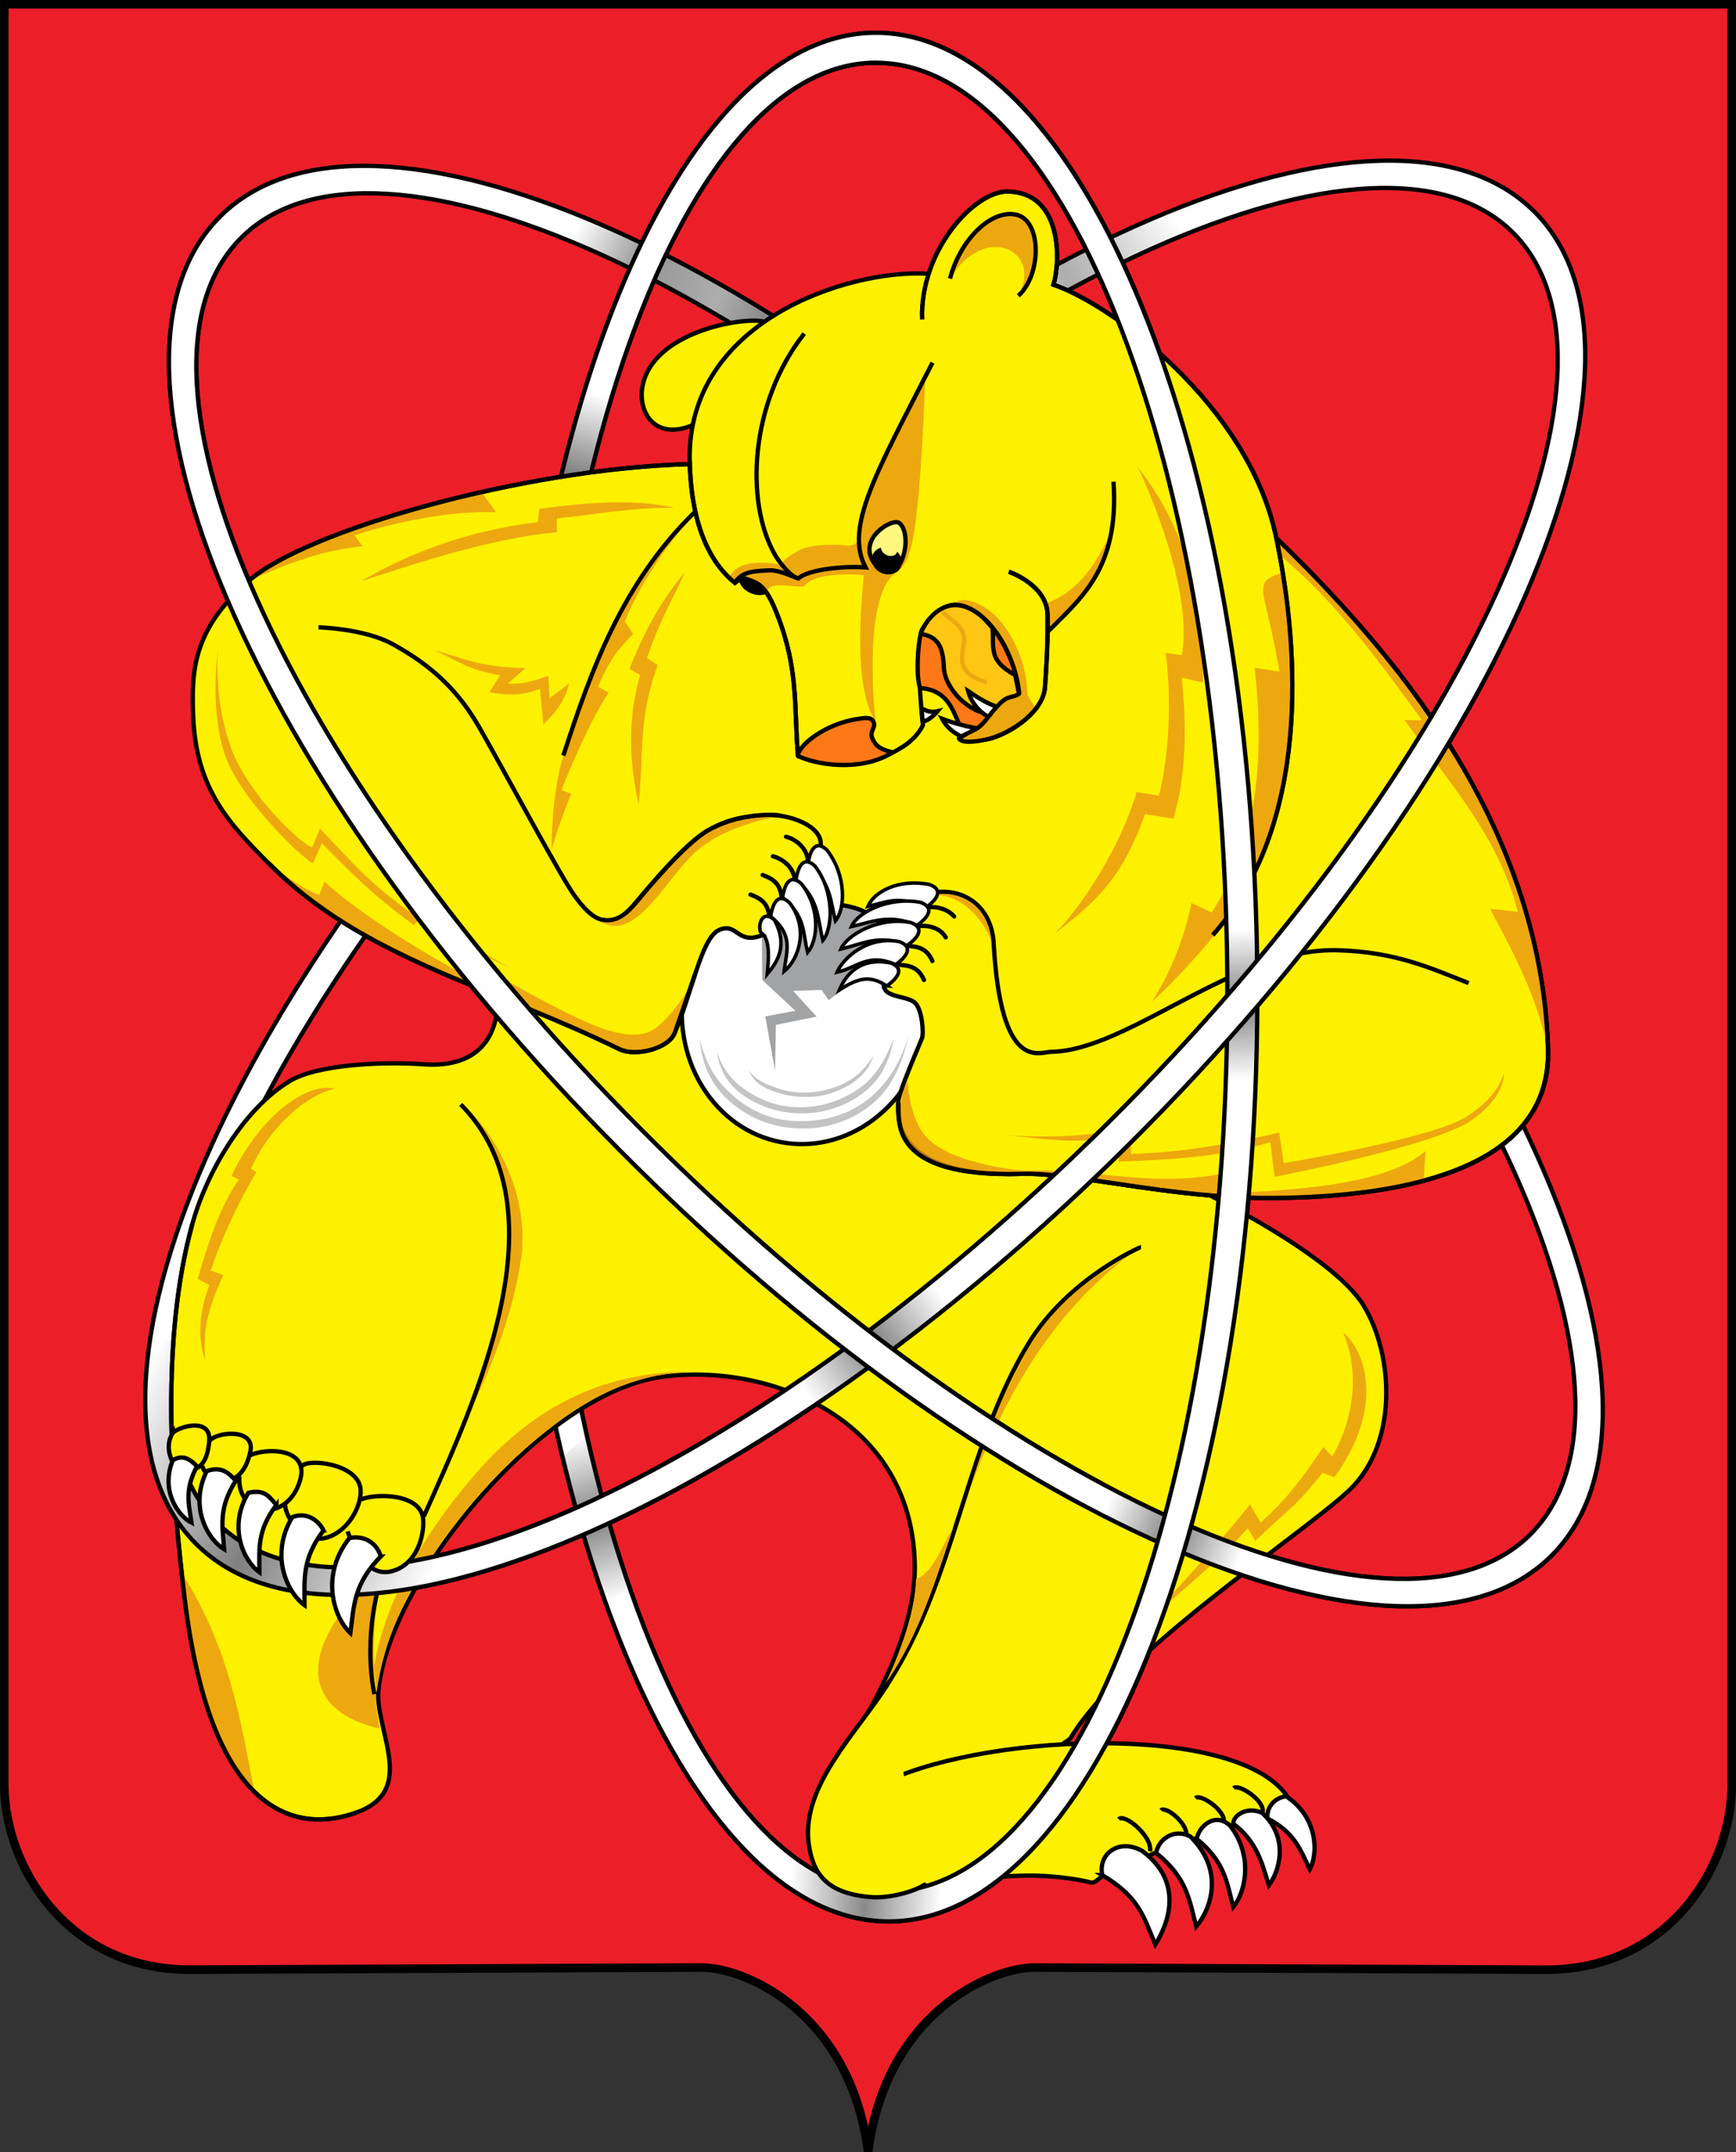 <?xml version="1.0" encoding="UTF-8"?> <svg xmlns="http://www.w3.org/2000/svg" xmlns:xlink="http://www.w3.org/1999/xlink" id="_контент" data-name="контент" viewBox="0 0 242.09 300"><rect x="0" y="0" width="242.09" height="300" fill="#333333" stroke="none"/><defs><style> .cls-1, .cls-2, .cls-3 { fill: #fdf100; } .cls-4 { fill: #eca90f; } .cls-5 { clip-path: url(#clippath-6); } .cls-6 { clip-path: url(#clippath-7); } .cls-7 { stroke-miterlimit: 4; stroke-width: .6px; } .cls-7, .cls-8, .cls-9, .cls-10, .cls-2, .cls-11, .cls-3, .cls-12, .cls-13, .cls-14, .cls-15, .cls-16, .cls-17 { stroke: #000; } .cls-7, .cls-8, .cls-13, .cls-16 { fill: #fff; } .cls-8 { stroke-linecap: square; stroke-width: .49px; } .cls-18 { clip-path: url(#clippath-4); } .cls-19 { fill: #a2a3a5; } .cls-20 { fill: url(#linear-gradient-2); } .cls-9, .cls-10, .cls-2, .cls-11, .cls-21, .cls-3, .cls-12, .cls-13, .cls-14, .cls-15, .cls-17 { stroke-width: .6px; } .cls-9, .cls-10, .cls-11, .cls-21 { stroke-linejoin: bevel; } .cls-9, .cls-15 { fill: #ff7818; } .cls-10 { fill: #ffc713; } .cls-22 { clip-path: url(#clippath-9); } .cls-23 { clip-path: url(#clippath-10); } .cls-2, .cls-21, .cls-17 { stroke-linecap: round; } .cls-24 { fill: rgba(232, 150, 19, .8); } .cls-25 { clip-path: url(#clippath-11); } .cls-26, .cls-11, .cls-21, .cls-12, .cls-17 { fill: none; } .cls-27 { fill: url(#linear-gradient-4); } .cls-21 { stroke: #eca90f; } .cls-28 { fill: url(#linear-gradient-3); } .cls-29 { clip-path: url(#clippath-1); } .cls-30 { fill: url(#linear-gradient-5); } .cls-31 { fill: #ec1f29; } .cls-32 { clip-path: url(#clippath-5); } .cls-33 { fill: #c4c4c4; } .cls-34 { clip-path: url(#clippath-8); } .cls-35 { fill: url(#linear-gradient-8); } .cls-14, .cls-36 { fill: #fff87f; } .cls-37 { clip-path: url(#clippath-3); } .cls-38 { clip-path: url(#clippath-12); } .cls-39 { fill: url(#linear-gradient-7); } .cls-40 { fill: url(#linear-gradient-9); } .cls-41 { fill: url(#linear-gradient-6); } .cls-16 { stroke-width: .49px; } .cls-42 { clip-path: url(#clippath-2); } .cls-43 { fill: url(#linear-gradient); } .cls-44 { clip-path: url(#clippath); } </style><clipPath id="clippath"><path class="cls-26" d="M214.01,29.55c-20.36-20.48-78.67,4.48-130.24,55.75C32.21,136.56,6.94,194.7,27.3,215.18c20.36,20.48,78.64-4.46,130.21-55.72,51.57-51.26,76.87-109.43,56.51-129.91ZM211.05,32.49c18.73,18.84-6.56,74.36-56.49,124-49.93,49.64-105.57,74.58-124.31,55.74-18.73-18.84,6.53-74.34,56.47-123.98,49.93-49.64,105.6-74.61,124.33-55.76h0Z"></path></clipPath><linearGradient id="linear-gradient" x1="387.01" y1="944.88" x2="449.25" y2="914.7" gradientTransform="translate(-60.37 -426.42) scale(.5)" gradientUnits="userSpaceOnUse"><stop offset="0" stop-color="#000" stop-opacity="0"></stop><stop offset=".5" stop-color="#000" stop-opacity=".32"></stop><stop offset="1" stop-color="#000" stop-opacity="0"></stop></linearGradient><clipPath id="clippath-1"><path class="cls-26" d="M30.72,30.16c-20.48,20.36,4.48,78.67,55.75,130.24,51.26,51.57,109.4,76.84,129.88,56.48,20.48-20.36-4.46-78.64-55.72-130.21C109.36,35.1,51.19,9.8,30.72,30.16ZM33.66,33.12c18.84-18.73,74.36,6.56,124,56.49s74.58,105.57,55.74,124.31c-18.84,18.73-74.34-6.53-123.98-56.47C39.78,107.52,14.82,51.85,33.66,33.12Z"></path></clipPath><linearGradient id="linear-gradient-2" x1="1590.84" y1="914.13" x2="1526.07" y2="948.65" gradientTransform="translate(875.81 -425.09) rotate(-180) scale(.5 -.5)" gradientUnits="userSpaceOnUse"><stop offset="0" stop-color="#000" stop-opacity="0"></stop><stop offset=".28" stop-color="#000" stop-opacity=".42"></stop><stop offset=".6" stop-color="#000" stop-opacity=".32"></stop><stop offset="1" stop-color="#000" stop-opacity=".62"></stop></linearGradient><clipPath id="clippath-2"><path id="path3004-0-3" data-name="path3004-0" class="cls-26" d="M122,4.57c-28.87.23-51.82,59.36-51.24,132.07s24.45,131.44,53.33,131.21c28.87-.23,51.82-59.33,51.24-132.04S150.87,4.35,122,4.57h0ZM122.03,8.75c26.57-.21,48.56,56.7,49.12,127.1.56,70.41-20.53,127.62-47.1,127.83-26.57.21-48.56-56.66-49.12-127.07-.56-70.41,20.53-127.66,47.1-127.87h0Z"></path></clipPath><linearGradient id="linear-gradient-3" x1="-207.29" y1="139.4" x2="-164.43" y2="120.85" gradientTransform="translate(173.25 1.07) scale(.5)" gradientUnits="userSpaceOnUse"><stop offset="0" stop-color="#000" stop-opacity="0"></stop><stop offset=".5" stop-color="#000" stop-opacity=".5"></stop><stop offset="1" stop-color="#000" stop-opacity="0"></stop></linearGradient><clipPath id="clippath-3"><polygon class="cls-26" points="33.24 17.93 229.75 214.45 115.77 268.57 10.42 50.77 33.24 17.93"></polygon></clipPath><clipPath id="clippath-4"><path class="cls-26" d="M30.72,30.16c-20.48,20.36,4.48,78.67,55.75,130.24,51.26,51.57,109.4,76.84,129.88,56.48,20.48-20.36-4.46-78.64-55.72-130.21C109.36,35.1,51.19,9.8,30.72,30.16h0ZM33.66,33.12c18.84-18.73,74.36,6.56,124,56.49,49.64,49.93,74.58,105.57,55.74,124.31-18.84,18.73-74.34-6.53-123.98-56.47C39.78,107.52,14.82,51.85,33.66,33.12Z"></path></clipPath><linearGradient id="linear-gradient-4" x1="415.97" y1="-1209.17" x2="452.72" y2="-1224.89" gradientTransform="translate(-53.39 -395.24) scale(.5 -.5)" xlink:href="#linear-gradient-3"></linearGradient><clipPath id="clippath-5"><rect class="cls-26" x="100.8" y="2.52" width="107.21" height="270.13"></rect></clipPath><clipPath id="clippath-6"><path id="path3004-0-5" data-name="path3004-0" class="cls-26" d="M122,4.57c-28.87.23-51.82,59.36-51.24,132.07s24.45,131.44,53.33,131.21c28.87-.23,51.82-59.33,51.24-132.04S150.87,4.35,122,4.57h0ZM122.03,8.75c26.57-.21,48.56,56.7,49.12,127.1.56,70.41-20.53,127.62-47.1,127.83-26.57.21-48.56-56.66-49.12-127.07-.56-70.41,20.53-127.66,47.1-127.87h0Z"></path></clipPath><linearGradient id="linear-gradient-5" x1="203.25" y1="822.69" x2="242.2" y2="808.15" gradientTransform="translate(580.37 251.37) rotate(-90) scale(.5 -.5)" xlink:href="#linear-gradient-3"></linearGradient><clipPath id="clippath-7"><path id="path3004-0-6" data-name="path3004-0" class="cls-26" d="M122,4.57c-28.87.23-51.82,59.36-51.24,132.07s24.45,131.44,53.33,131.21c28.87-.23,51.82-59.33,51.24-132.04S150.87,4.35,122,4.57h0ZM122.03,8.75c26.57-.21,48.56,56.7,49.12,127.1.56,70.41-20.53,127.62-47.1,127.83-26.57.21-48.56-56.66-49.12-127.07-.56-70.41,20.53-127.66,47.1-127.87h0Z"></path></clipPath><linearGradient id="linear-gradient-6" x1="1416.9" y1="-1268.99" x2="1459.76" y2="-1287.54" gradientTransform="translate(722.57 -507.51) rotate(90) scale(.5 -.5)" xlink:href="#linear-gradient-3"></linearGradient><clipPath id="clippath-8"><rect class="cls-26" x="3.56" y="123.63" width="226.46" height="74.4" transform="translate(-79.52 129.69) rotate(-45)"></rect></clipPath><clipPath id="clippath-9"><path class="cls-26" d="M214.01,29.55c-20.36-20.48-78.67,4.48-130.24,55.75C32.21,136.56,6.94,194.7,27.3,215.18c20.36,20.48,78.64-4.46,130.21-55.72,51.57-51.26,76.87-109.43,56.51-129.91ZM211.05,32.49c18.73,18.84-6.56,74.36-56.49,124-49.93,49.64-105.57,74.58-124.31,55.74-18.73-18.84,6.53-74.34,56.47-123.98,49.93-49.64,105.6-74.61,124.33-55.76h0Z"></path></clipPath><linearGradient id="linear-gradient-7" x1="1329.77" y1="298.56" x2="1361.22" y2="271.03" gradientTransform="translate(1607.67 -116.98) rotate(-180) scale(1.17 -1.17)" xlink:href="#linear-gradient-3"></linearGradient><clipPath id="clippath-10"><path class="cls-26" d="M122,4.57c-28.87.23-51.82,59.36-51.24,132.07.58,72.71,24.45,131.44,53.33,131.21,28.87-.23,51.82-59.33,51.24-132.04-.58-72.71-24.46-131.47-53.33-131.24h0ZM122.03,8.75c26.57-.21,48.56,56.7,49.12,127.1.56,70.41-20.53,127.62-47.1,127.83-26.57.21-48.56-56.66-49.12-127.07-.56-70.41,20.53-127.66,47.1-127.87h0Z"></path></clipPath><linearGradient id="linear-gradient-8" x1="1877.66" y1="756.6" x2="1916.3" y2="739.51" gradientTransform="translate(1069.25 -110.37) rotate(-180) scale(.5 -.5)" gradientUnits="userSpaceOnUse"><stop offset="0" stop-color="#000" stop-opacity="0"></stop><stop offset=".5" stop-color="#000" stop-opacity=".46"></stop><stop offset="1" stop-color="#000" stop-opacity="0"></stop></linearGradient><clipPath id="clippath-11"><path class="cls-26" d="M214.01,29.55c-20.36-20.48-78.67,4.48-130.24,55.75C32.21,136.56,6.94,194.7,27.3,215.18c20.36,20.48,78.64-4.46,130.21-55.72,51.57-51.26,76.87-109.43,56.51-129.91ZM211.05,32.49c18.73,18.84-6.56,74.36-56.49,124-49.93,49.64-105.57,74.58-124.31,55.74-18.73-18.84,6.53-74.34,56.47-123.98,49.93-49.64,105.6-74.61,124.33-55.76h0Z"></path></clipPath><linearGradient id="linear-gradient-9" x1="1769.28" y1="-1044.71" x2="1812.14" y2="-1063.26" gradientTransform="translate(1017.33 -339.39) rotate(-180) scale(.5)" xlink:href="#linear-gradient-3"></linearGradient><clipPath id="clippath-12"><rect class="cls-26" x="109.33" y="159.3" width="24.91" height="65.57" transform="translate(-100.16 142.38) rotate(-45)"></rect></clipPath></defs><g id="_008-железногорск-красноярский-край" data-name="008-железногорск-красноярский-край"><g><path id="path5362-5" class="cls-31" d="M.6.6v248.05c0,11.94,9.12,26.01,25.95,25.94l71.25-.3c6.14-.03,20.75,6.32,23.25,25.64,2.51-19.32,17.12-25.67,23.25-25.64l71.25.3c16.82.07,25.96-14,25.93-25.94V.6H.6Z"></path><path d="M121.64,300h-1.18c-2.44-18.82-16.53-25.12-22.62-25.12h-.04l-71.25.3c-7.26.03-13.65-2.52-18.52-7.38-5.02-5-8.02-12.17-8.02-19.16V0h242.09v248.64c.02,6.98-2.97,14.13-7.98,19.14-4.88,4.87-11.32,7.41-18.54,7.4l-71.25-.3h-.04c-6.09,0-20.18,6.3-22.62,25.12ZM97.84,273.69c6.04,0,19.5,5.79,23.22,22.75,3.71-16.95,17.18-22.75,23.22-22.75h.04l71.25.3c6.94.02,13.05-2.41,17.69-7.05,4.8-4.79,7.65-11.62,7.63-18.29V1.19H1.19v247.45c0,6.68,2.87,13.53,7.67,18.31,4.62,4.6,10.69,7.03,17.56,7.03h.12l71.25-.3h.04Z"></path></g><g id="g9147"><path id="path3004-0" class="cls-13" d="M122,4.57c-28.87.23-51.82,59.36-51.24,132.07s24.45,131.44,53.33,131.21c28.87-.23,51.82-59.33,51.24-132.04S150.87,4.35,122,4.57h0ZM122.03,8.75c26.57-.21,48.56,56.7,49.12,127.1.56,70.41-20.53,127.62-47.1,127.83-26.57.21-48.56-56.66-49.12-127.07-.56-70.41,20.53-127.66,47.1-127.87h0Z"></path><path id="path3004-4-8" class="cls-13" d="M214.01,29.55c-20.36-20.48-78.67,4.48-130.24,55.75C32.21,136.56,6.94,194.7,27.3,215.18c20.36,20.48,78.64-4.46,130.21-55.72,51.57-51.26,76.87-109.43,56.51-129.91ZM211.05,32.49c18.73,18.84-6.56,74.36-56.49,124-49.93,49.64-105.57,74.58-124.31,55.74-18.73-18.84,6.53-74.34,56.47-123.98,49.93-49.64,105.6-74.61,124.33-55.76h0Z"></path><g class="cls-44"><rect id="rect4420-3-8-9" class="cls-43" x="145.63" y="20.93" width="19.82" height="28.46"></rect></g><path id="path3004-4-9-5" class="cls-13" d="M30.72,30.16c-20.48,20.36,4.48,78.67,55.75,130.24,51.26,51.57,109.4,76.84,129.88,56.48,20.48-20.36-4.46-78.64-55.72-130.21C109.36,35.1,51.19,9.8,30.72,30.16h0ZM33.66,33.12c18.84-18.73,74.36,6.56,124,56.49s74.58,105.57,55.74,124.31c-18.84,18.73-74.34-6.53-123.98-56.47C39.78,107.52,14.82,51.85,33.66,33.12Z"></path><g class="cls-29"><rect id="rect4420-3-2" class="cls-20" x="79.54" y="22.51" width="29.36" height="33.68"></rect></g><path id="path3004-0-2" data-name="path3004-0" class="cls-13" d="M122,4.57c-28.87.23-51.82,59.36-51.24,132.07s24.45,131.44,53.33,131.21c28.87-.23,51.82-59.33,51.24-132.04S150.87,4.35,122,4.57h0ZM122.03,8.75c26.57-.21,48.56,56.7,49.12,127.1.56,70.41-20.53,127.62-47.1,127.83-26.57.21-48.56-56.66-49.12-127.07-.56-70.41,20.53-127.66,47.1-127.87h0Z"></path><g class="cls-42"><rect id="rect4420-3-1-4-1" class="cls-28" x="70.76" y="51.75" width="19.82" height="28.46" transform="translate(-22.03 83.66) rotate(-49.05)"></rect></g><g id="bear-9"><path id="path4454-2" class="cls-1" d="M43.32,89.52l49.09,73.78,114.74-21.98-4.82-18.07L50.85,82.29l-7.53,7.23Z"></path><path id="path3922-3" class="cls-3" d="M168.04,166.3s17.93,8.73,22.16,15.76c4.23,7.03,4.77,19.44-2.24,25.87-7,6.43-31.42,22.31-38.76,34.5-31.28,21.35-25.58,4.74-28.54-2.98,4.67-8.25,7.06-15.4,6.91-21.48-.5-20.58-20.75-28.05-35.29-26.03-17.1,2.38-38.65,29.23-39.56,44.37.14,5.93,5.13,13.42-3,16.36-7.8,2.82-20.2,1.26-23.97-29.85-1.99-16.42-3.35-36.26,1.08-52.22,2.03-7.32,7.24-16.09,13.58-19.9,3.86-2.32,12.88-2.74,18.71-2.33,6.71.47,10.43-2.9,10.31-9.61"></path><g id="g4669-8"><path id="path4447-8" class="cls-7" d="M125.86,128.13c5.97,7.97,4.78,19.95-2.66,26.78-7.44,6.83-18.31,5.92-24.3-2.03-5.99-7.95-4.82-19.93,2.61-26.78"></path><path id="path4513-2" class="cls-19" d="M106.28,136.59l4.64,4.32-4.2.78,1.36,7.53.12-6.35,5.67-1.15-3.26-3.58,3.96-.14.98,1.43,5.87-4.44,2.48-5.05c-3.44-4.93-9.46-3.72-13.09-4.13l-4.57,4.43.06,6.36Z"></path><path id="path4537-6" class="cls-33" d="M97.6,144.9c.27,3.88,1.92,6.88,4.69,9.08,2.72,2.16,5.9,3.4,10.06,3.33,3.67-.06,7.63-1.51,10.42-4.5,1.92-2.06,3.12-4.82,3.9-8.3-2.53,8.27-8.3,11.61-14.43,11.78-3.27.09-6.18-.65-9.02-2.75-2.92-2.16-4.71-4.79-5.61-8.64Z"></path><path id="path4513-3" class="cls-12" d="M123.89,129.94c-3.44-4.93-9.46-3.72-13.09-4.13"></path><path id="path4537-8" class="cls-33" d="M99.98,146.7c.42,2.85,1.89,4.98,4.35,6.44,2.42,1.44,5.26,2.3,8.79,2.01,3.11-.25,6.41-1.67,8.62-4.03,1.53-1.63,2.42-3.74,2.9-6.35-1.44,3.7-3.12,6.03-5.72,7.55-1.79,1.04-3.84,1.78-5.95,1.97-2.78.25-5.28-.21-7.8-1.6-2.58-1.43-4.23-3.19-5.19-5.99h0Z"></path><path id="path4537-8-9" class="cls-33" d="M104.41,149.22c.68,1.43,1.45,2.14,3.16,2.8,1.69.66,3.78,1.08,6.19.83,2.13-.22,4.47-1.25,5.94-2.51,1.01-.87,1.57-1.69,2.13-3.14-1.35,1.92-2.4,2.99-4.15,3.84-1.21.58-2.59,1.02-4.03,1.18-1.9.21-3.62.06-5.38-.57-1.8-.65-2.85-1.12-3.85-2.43h0Z"></path></g><path id="path3981-7" class="cls-3" d="M204.81,137.05c-5.34-2.11-10.16-4.34-18.21-4.58-14.49-.42-29.16,14-40.04,14.16-1.7.03-6.99,2.91-7.99-15.12-.29-5.24-4.31-7.9-8.73-7.03l-6.5,12.14c-.79,2.64,3.05,2.01,4.28,3.2.98.95,1.22,4.2.96,4.9s-3.4,7.8-3.32,8.98c.08,1.18-1.63,10.52,17.24,9.94,7.26-.22,20.91,3.44,34.63,3.37,19.71-.1,39.28-4.47,38.73-20.86-1.08-32.1-22.49-56.3-38.43-71.65l-81.77-9.79c-22.89.71-52.98,9.24-60.99,16.26-7.69,6.75-7.99,12.37-7.73,18.85.4,10.22,5.06,15.01,10.44,20.45,13.19,13.34,30.6,17,48.99,25.99,2.16,1.05,6.68,0,7.67-2.18,2.35-5.21,3.72-13.33,6.23-14.43s2.48,1.95,5.76.82c3.28-1.13,8.42-12.66,8.42-12.66.25-2.8-4.75-4.37-7.42-4.18-2.66.19-5.01.25-8.31,2.13-3.29,1.88-8.49,8.2-10.01,10.01s-2.48,2.56-3.94,2.56-2.8-.9-4.68-3.51c-1.89-2.61-9.73-17.29-13.31-23.53-3.58-6.24-8.11-9.33-12.03-11.5-3.92-2.17-10.33-2.34-10.33-2.34"></path><ellipse id="path4539-0-3" cx="105.4" cy="80.98" rx="1.86" ry="2.5" transform="translate(-11.6 144.04) rotate(-65.86)"></ellipse><path id="path4456-3" class="cls-1" d="M126.45,39.37l12.35,2.03,5.57,30.79-27.86-.98,9.94-31.85Z"></path><path id="path4299-8" class="cls-3" d="M169.12,130.35c13.53-15.22,12.23-39.36,8.83-55.52-3.86-18.32-22.87-32.37-31.04-35.14,1.04-3.53,1.14-12.93-6.44-12.99-4.61-.04-12.25,8.3-11.87,17.83"></path><path id="path4299-1-9" class="cls-24" d="M178.59,79.94c2.92,16.33,2.8,36.16-9.9,51.22-4.98,5.9-8.05,8.46-8.05,8.46,2.87-4.37,4.75-9.77,5.5-13.75l2.85,1.34c6.57-10.41,7.32-21.57,5.98-34.12l3.46.54c-1.68-9.62-2.82-10.82-2-12.55.7-.8,2.16-1.14,2.16-1.14h0Z"></path><path id="path3924-3-0" class="cls-24" d="M52.95,240.97c-1.04-5.11-1.44-16.72.76-22.71-13.37,11.91-11.28,20.33-.76,22.71Z"></path><path id="path3924-5" class="cls-12" d="M52.21,236.18c-1.04-5.11-.7-11.93,1.51-17.92"></path><path id="path4333-7" class="cls-4" d="M65.73,155.07s8.23,8.23,7.01,19.92c-1.17,8.07-3.86,14.82-7.42,22.28,2.74-7.02,5.78-16.27,5.83-24.84.04-5.96-.88-11.74-5.41-17.37h0Z"></path><path id="path3926-6" class="cls-12" d="M59.1,211.39c7.44-16.58,19.61-42.82,5.15-57.43"></path><path id="path3963-0-7" class="cls-24" d="M154.75,74.56c-1.05,7.68-5.02,9.83-8.73,13.61-.21-1.56.81-2.61-.3-3.99,4.19-1.52,6.68-4.64,9.03-9.62h0Z"></path><path id="path3963-7" class="cls-12" d="M146.02,88.16c4.58-4.66,10.11-8.78,9.26-21.01"></path><path id="path3977-3-7" class="cls-24" d="M78.56,105.33c3.83-11.81,8.23-24.11,18.34-33.96-3.96,4.77-7.32,9.46-9.78,15.25l1.17,1.75c-2.13,2.19-3.32,3.66-4.91,7.39l1.53.79c-1.92,2.64-4.93,9.27-6.61,13.59l1.33.52c-1.26,3.27-2.33,6.21-2.72,7.92,0,0-.05-7.83,1.66-13.26h0Z"></path><path id="path3977-6" class="cls-12" d="M78.56,105.33c3.83-11.81,8.23-24.11,18.34-33.96"></path><path id="path3979-2" class="cls-3" d="M106.53,44.83c-3.01-.7-15.57,1.45-16.94,9.07-.64,3.58,1.75,7.59,7.04,5.35"></path><path id="path4297-4" class="cls-3" d="M129.29,38.15c-11.15-.6-33.49,6.68-33.11,26.03.19,9.77,3.28,14.64,6.3,17.07,1.12-.92,1.3-.64,2.2-.33,1.37.47,2.31,1.22,3.64,4.58,3.1,7.8,2.38,12.99,2.96,19.89.02.19,3.39-1.07,3.65-.88"></path><path id="path4597-0" class="cls-24" d="M129.01,52.63c-3.98,7.61-6.84,12.85-9.03,20.86,0,0,.43,2.88-2.07,2.55-2.5-.33-5.67.14-6.44.66-.77.52-2.5,1.27-2.35,2.08,0,0-5.85-1.42-7.37,1.59.38.05.06,1.7.85.85,1.42-1.53,3.1.06,4.38,1.2.38-1.43,3.38-.54,5.13-.66,1.15-1.76,5.76-1.82,8.34-1.58-.65,7.3-1.14,15.93,1.68,20.5-.65-5.45-1.22-18.93,3.16-21.03.77-.89,1.74-1.58,2.43-7.21.99-8.05,1.29-19.81,1.29-19.81h0Z"></path><path id="path4295-3" class="cls-12" d="M123.76,105.26c2.08-.96,3.94-2.14,4.95-4.17-.17-1.54-.33-3.39-.43-5.24"></path><path id="path4228-9" class="cls-12" d="M134.71,102.95s2.35.34,3.48,0c3.13-.93,7.29-3.84,7.53-7.1.25-3.34.42-6.66.36-10.16-.07-4.18-5.4-5.97-5.4-5.97"></path><path id="path4228-6-1" class="cls-15" d="M111.22,105.37c.19-1.46,3.76-4.5,8.55-5.17.75-.1,1.68-.31,2.03.4.42.83-.58,1.3-.16,2.3.49,1.16,1.13,1.54,2.8,1.98-3.55,2.38-9.54,2.17-13.23.49h0Z"></path><path id="path4249-1" class="cls-9" d="M142.12,96.73c-.58-6.01-4.81-12.48-9.16-12.4-2.48.15-4.4,3.5-4.4,3.5h0c-.62,1.71-.84,6.65-.24,8.1,3.92.21,4.65,3.37,5.57,5.35l2.27.24"></path><path id="path4253-3" class="cls-13" d="M134.6,102.88c-1.33-.46-2.57-1.41-3.21-2.67,1.45.57,4.04,1.24,5.3,1.39.32.04-1.88,1.35-2.09,1.28h0Z"></path><path id="path4362-0" class="cls-10" d="M142.09,96.69l-.51-2.57c-3.86-2.09-2.92-3.86-3.17-6.59-.1-.09-1.21-1.36-1.31-1.44-1.56-1.37-2.97-1.82-4.19-1.72-2.27.19-3.88,2.29-4.54,3.98,2.56.43,3.12,1.91,3.26,4.75.15,2.94,3.54,6.4,6.73,6.44"></path><path id="path4362-7" class="cls-21" d="M131.58,85.45c1.54,1.44,3.37,2.02,2.75,4.85-.62,2.84.49,3.91,3.07,4.76"></path><path id="path4253-8-1" class="cls-13" d="M138.07,100.05c-1.44-.68-2.65-2.12-3.06-3.7,1.62,1.09,2.9,1.87,4.38,2.28l-1.32,1.42Z"></path><path id="path4301-6-8" class="cls-4" d="M132.48,38.84c1.47-5.58,5.86-9.75,9.32-8.89,3.46.86,3.49,8.31.21,11.29,3.48-6.25-4.63-10.4-9.53-2.4Z"></path><path id="path4301-5" class="cls-12" d="M132.48,38.84c1.47-5.58,5.86-9.75,9.32-8.89s3.49,8.31.21,11.29"></path><path id="path4337-8" class="cls-12" d="M112.15,46.51c-7.57,9.6-8.32,23.48-4.05,30.88.57.99,2.17,3.04,3.23,3.25,1.31-1.22,6.19-1.77,9.37-1.54-2.92-5.58,1.35-12.95,9.34-28.54"></path><path id="path4339-3" class="cls-12" d="M111.12,80.55c-.23,0-2.39-1.1-3.77-1.04-2.53.1-3.79.23-4.83,1.62"></path><path id="path4253-8-6-3" class="cls-13" d="M128.66,100.62c.52-.14,1.19-.43,2.08-1.47-1.3.3-1.76-.31-2.23-.34l.16,1.8Z"></path><g id="g4676-7"><path id="path4056-4-9-2-8-8-2" class="cls-16" d="M129.12,126.52c-3.86-1.71-5.22-.81-8.09-.17.86-2,4.2-3.9,8.62-3.04,2.25.87.57,2.4-.53,3.21Z"></path><path id="path4056-4-9-2-8-3-9-6" class="cls-16" d="M127.88,129.02c-3.86-1.71-6.27-.48-9.15.15.86-2,5.26-4.23,9.68-3.37,2.25.87.57,2.4-.53,3.21Z"></path><path id="path4056-4-9-2-8-3-2-3-3" class="cls-16" d="M126.5,131.82c-3.86-1.71-6.35-.16-9.23.48.86-2,5.34-4.55,9.76-3.69,2.25.87.57,2.4-.53,3.21h0Z"></path><path id="path4056-4-9-2-8-3-7-4-6" class="cls-16" d="M124.9,134.48c-3.86-1.71-5.3.41-8.17,1.05.86-2,4.28-5.12,8.7-4.26,2.25.87.57,2.4-.53,3.21h0Z"></path><path id="path4056-4-9-2-8-3-6-9-1" class="cls-16" d="M123.69,137.45c-2.4-1.55-4-1.13-6.64.56.86-2,2.74-4.63,7.16-3.77,2.25.87.57,2.4-.53,3.21Z"></path><path id="path7618-7" class="cls-17" d="M128.85,136.61c-.77-1.77-1.98-2-3.36-2.1"></path><path id="path7618-5-8" class="cls-17" d="M130.02,133.97c-.77-1.77-1.98-2-3.36-2.1"></path><path id="path7618-0-6" class="cls-17" d="M131.88,130.67c-.79-1.4-2.58-1.72-3.69-1.56"></path><path id="path7618-0-9-3" class="cls-17" d="M133.06,127.76c-.97-1.1-2.5-1.38-3.43-1.29"></path></g><path id="path4617-4" class="cls-24" d="M35.38,249.24s-3.65-3.13-6.07-10.59c-2.42-7.46-3.94-19.33-3.94-19.33,6.73,10.56,8.21,20.88,10.01,29.92h0Z"></path><path id="path3922-9-5" class="cls-12" d="M49.72,252.67c-7.8,2.82-20.2,1.26-23.97-29.85-1.99-16.42-3.35-36.26,1.08-52.22"></path><path id="path4299-2-2" class="cls-12" d="M177.95,74.83c-3.86-18.32-22.87-32.37-31.04-35.14,1.04-3.53,1.14-12.93-6.44-12.99-4.61-.04-12.25,8.3-11.87,17.83"></path><path id="path4751-7" class="cls-24" d="M158.52,64.93c-.01-.44,8.11,16.6,6.28,26.41l-2.24-.32c.76,5.69.61,14.1-.96,19.91l-3.09-.53c-2.26,7.76-7.77,16.12-11.39,19.7,6.42-4.87,9.5-8.18,12.56-16.61l3.94.64c1.83-5.79,1.87-13.39,1.17-19.7l2.98.75c.06-12.02-2.58-21.95-9.26-30.24Z"></path><path id="path4800-6" class="cls-24" d="M95.54,79.73c-3.78,4.51-5.97,9.01-7.77,13.52l1.49.85c-1.86,6.56-1.41,12.49-.21,17.99.76-6.85-.13-11.67,2.66-19.38l-1.49-.96c2.06-6.04,3.83-8.56,5.32-12.03h0Z"></path><path id="path4820-0" class="cls-24" d="M60.72,90.7c3.68.94,5.77,2.28,12.56,2.45l-2.45,2.13c2.07.2,3.85-.44,5.64-1.06l.16,3.14,2.72-2.08c-.64,2.72-2.09,4.22-3.57,5.7l-.48-4.95c-2.77,1.13-5.45.82-7.03.43l1.49-2.34c-4.47-.68-6.35-2.22-9.05-3.41h0Z"></path><path id="path4847-7" class="cls-24" d="M94.05,70.78c-5.76-1.26-12.03-.76-18.85.16l-.21,1.86c-9.49,1.09-18.03,4.32-24.6,8.2,9.07-2.94,18.32-5.96,27.26-6.81v-1.92c5.85-.62,10.9-1.56,16.4-1.49h0Z"></path><path id="path3981-8-4-9" class="cls-24" d="M67.14,68.6c-14.58,3.29-27.58,8.1-32.43,12.37,3.95-1.73,9.12-4.14,15.84-4.82l-1.1-1.53c5.48-1.84,13.57-3.46,19.73-3.22l-2.05-2.8Z"></path><path id="path3981-8-3" class="cls-12" d="M95.69,64.71c-22.89.71-52.98,9.24-60.99,16.26"></path><path id="path4751-2-7" class="cls-24" d="M35.01,162.93l.75.5c-2.23,3.49-5,9.53-6.39,13.71l1.78.6c-2.5,5.44-2.78,7.87-2.55,11.89-1.2-3.7-.63-7.07.58-10.48l-1.6-.88c1.22-4.28,2.97-9.91,5.73-13.85l-1.04-.46c3.54-7.69,10.16-13.21,14.47-12.2-3.93.82-9.09,5.23-11.74,11.17Z"></path><path id="path3981-6-2" class="cls-12" d="M125.28,153.7c.16,2.36-1.63,10.52,17.24,9.94,7.26-.22,20.91,3.44,34.63,3.37,19.71-.1,39.28-4.47,38.73-20.86-1.07-31.74-22.02-55.76-37.89-71.13"></path><path id="path4977-3" class="cls-24" d="M126.5,150.52c-1.9,4.96-2.85,13.71,16.02,13.12,7.26-.22,20.91,3.44,34.63,3.37,12.67-.07,13.23-.34,21.38-2.38l.26-4.17c-5.49,4.74-18.17,5.4-26.63,5.85l.56-3.22c-11.17,2.94-19.61-.32-29.79.12,0,0-9.5-.68-13.42-4.37-2.3-2.17-2.71-5.84-3.02-8.34h0Z"></path><path id="path3981-6-9-3" class="cls-24" d="M215.88,146.15c-.36-6.16-1.6-12.33-2.93-18.49-2.47-10.36-7.68-18.99-13.57-27.21-4.7-8.03-17.56-21.46-21.07-24.77l.31,1.84c8,6.68,13.99,15.11,19.7,22.89l-2.45-.04c5.83,8.32,13.13,16.11,15.79,26.74l-3.86-.41c4.5,8.42,6.3,12.26,8.08,19.45h0Z"></path><path id="path3981-6-1-4" class="cls-12" d="M178.07,75.09c15.87,15.38,36.75,39.37,37.82,71.06.55,16.39-19.02,20.76-38.73,20.86-13.72.07-27.37-3.6-34.63-3.37-18.87.58-17.08-7.58-17.24-9.94"></path><path id="path5003-7" class="cls-24" d="M209.68,149.58s-.46,3.17-5.32,6.18c-4.86,3-25.34,6.39-25.34,6.39l-.64-4.26c-6.89,1.61-13.77,2.78-20.66,2.98l-.11-3.67c-5.69,1.18-10.82,1.46-17.04,1.06,5,.49,9.74,1.38,15.44.05v3.62c6.82-.25,13.98-.58,21.14-2.72l.59,4.84s22.44-4.3,27.47-7.88c5.03-3.58,4.47-6.6,4.47-6.6h0Z"></path><path id="path5003-5-7" class="cls-24" d="M30.42,90.39s-.79,6.72,1.81,13.9c2.6,7.18,11.3,14.69,11.37,13.7l1.02-2.49c4.82,5.07,6.92,7.62,12.5,11.6l1.28-1.54c4.15,4.06,7.53,6.51,12.98,9.53-4.47-2.28-8.15-3.54-12.23-7.72l-1.43,1.61c-6.36-4.73-8.48-7.05-12.83-11.42l-1.24,2.75c-.59.17-10.37-8.83-12.42-15.46-2.04-6.63-.81-14.44-.81-14.44h0Z"></path><path id="path5084-6" class="cls-24" d="M37.41,120.27c13.19,13.34,30.6,17,48.99,25.99,1.37.67,4.23,1.26,6.71-1.4,1.43-1.53,2.43-4.23,3.71-8.35,0,0-3.64,6.68-6.84,7.52-3.27.86-7.63-1.18-11.53-3.13-3.59-1.8-7.2-3.8-10.11-5.64l-.38,2.27c-7.75-3.77-18.27-10.44-22.7-14.62l-.75,1.85c-2.83-1.02-7.12-4.49-7.12-4.49h0Z"></path><path id="path3981-3-4" class="cls-4" d="M108.87,113.7c-2.66.19-6.72.37-10.11,2.05-3.7,1.84-10.29,12.69-14.99,12.72,4.54,2.88,8.8-5.18,12.48-9,3.69-3.82,9.73-5.17,12.62-5.77Z"></path><path id="path3981-2-1" class="cls-12" d="M108.87,113.7c-2.74-.34-6.82.18-10.11,2.05-3.29,1.88-8.49,8.2-10.01,10.01s-2.87,2.83-4.87,2.44"></path><path id="path5084-5-2" class="cls-12" d="M37.41,120.27c13.19,13.34,30.6,17,48.99,25.99,2.16,1.05,6.68,0,7.67-2.18l2.85-8.24"></path><path id="path5165-5" class="cls-4" d="M187.28,185.74c2.04,4.47,2.01,11.33-1.51,17.32l-1.2-1.36c-3.61,5.26-5.14,7.21-8.75,10.55l-1.51-2.54c-4.07,5.23-10.24,11.81-13.98,15.93,3.74-3.16,10.31-8.71,13.68-12.62l1.05,1.81c4-3.98,5.46-4.5,9.36-9.51l1.66.6c7.05-9.62,4.38-17.6,1.2-20.18h0Z"></path><g id="g5223-9"><path id="path3918-2" class="cls-3" d="M159.12,173.84c-.11,0-10.19,4.45-15.66,13.4-8.85,14.47-10.19,32.71-19.42,47.13-4.29,6.69-10.68,13.37-9.9,21.28.37,3.78,1.79,7.74,8.42,8.4,6.63.66,15.41-4.56,29.08-1.75,1.06.4,1.22-.18,2.04-.71,8.56-4.62,26.68-9.45,26.68-9.45-3.91-11.65-39.11-10.97-55.11-4.52"></path><g id="g5053-1"><path id="path4056-4-97" class="cls-13" d="M153.7,261.39c5.18,3.05,5.79,5.85,7.41,9.68,1.78-2.83,4.1-8.64-1.85-13.06-3.24-1.78-6.16.44-5.55,3.38Z"></path><path id="path4056-4-9-1" class="cls-13" d="M161.22,258.31c4.34,3.47,4.62,6.54,5.6,10.26,1.99-2.36,4.04-7.74-.83-12.56-2.44-1.23-4.52.58-4.76,2.31Z"></path><path id="path4056-4-9-2-5" class="cls-13" d="M166.88,256.35c3.95,3.21,4.2,6.05,5.1,9.5,1.68-2.02,2.88-7.1-.47-11.38-2.18-1.95-4.36.25-4.62,1.88h0Z"></path><path id="path4056-4-9-2-1-3" class="cls-13" d="M171.96,254.22c3.41,2.52,4.1,5.78,4.98,8.61,1.43-1.88,2.93-6.57-.94-10.11-1.95-.88-3.92.16-4.04,1.5Z"></path><path id="path4056-4-9-2-1-4-0" class="cls-13" d="M176.73,253.49c3.88,2.01,4.58,4.36,5.93,7.1,1.15-2.15,1.2-7.2-3.3-10.18-1.84.24-2.72,1.7-2.62,3.08Z"></path><path id="path4303-0" class="cls-12" d="M160.38,258.08c.35-2.12-3.6-5.34-4.37-4.47"></path><path id="path4303-8-2" class="cls-12" d="M165.43,255.91c.28-1.68-2.9-4.23-3.52-3.54"></path><path id="path4303-7-3" class="cls-12" d="M170.65,254c.32-1.58-3.25-3.99-3.94-3.34"></path><path id="path4303-84-9" class="cls-12" d="M176.08,252.61c.33-1.58-3.34-3.99-4.05-3.34"></path></g></g><g id="g7496"><path id="path4341-0" class="cls-14" d="M121.96,78.57c-2.47-3.34,2.17-6.17,3.28-5.74,1.21.48,1.67,4.14-.31,6.64"></path><ellipse id="path4539-00" cx="123.66" cy="78.17" rx="1.86" ry="2.14" transform="translate(4.64 163.23) rotate(-67.85)"></ellipse><ellipse id="path4539-2-4" class="cls-36" cx="123.98" cy="76.58" rx=".87" ry="1.17" transform="translate(3.4 158.4) rotate(-65.86)"></ellipse></g><path id="path4254-7" class="cls-4" d="M132.92,212.95c-1.66,2.84-2.9,6.38-5.18,7.19-.11,4.68-2.01,9.39-3.95,14.12,4.35-6.34,6.74-14,9.13-21.32Z"></path><path id="path4256-5" class="cls-4" d="M97.89,191.22c-6.89-.17-13.56,2.25-19.25,6.41-6.34,4.65-12.83,10.69-18.93,20.15-3.05,4.73-6.11,10.39-7.21,18.23l-.37-3.65c2.03-11.19,8.64-20.51,14.21-26.93,9.31-10.73,19.85-14.55,31.56-14.21Z"></path><path id="path4309-1" class="cls-4" d="M130.95,124.62c4.2-.19,6.96,2.6,7.23,6.37-1.51-3.6-4.34-5.94-7.17-6.19-.15-.01.08-.14-.06-.18Z"></path><path id="path4335-8" class="cls-4" d="M157.29,175.12c-10.29,7.79-17.28,19.27-22.21,33.02,2.21-7.26,4.83-14.45,9.02-21.32,4.54-6.72,8.85-8.97,13.19-11.7h0Z"></path><path id="path4297-0" class="cls-12" d="M96.18,64.18c.19,9.77,3.28,14.64,6.3,17.07,1.12-.92,1.3-.64,2.2-.33,1.37.47,2.31,1.22,3.64,4.58,3.1,7.8,2.38,12.99,2.96,19.89"></path><path id="path4299-6" class="cls-12" d="M169.12,130.35c13.53-15.22,12.23-39.36,8.83-55.52"></path><path id="path4251-9" class="cls-4" d="M133.4,83.95c2.8.62,4.48,2.38,5.85,4.3,1.85,2.59,2.73,5.53,3.05,8.62-1.88-.43-3.66,2.26-4.68,3.46-.37.44-1.42,1.06-1.91,1.25-.34.87-1.4,1.35-1.78,1.51.97.58,4.04-.31,5.26-.8,2.77-1.12,4.56-2.86,5.13-3.66l-1.03-1.75c-.13-4.43-1.81-7.65-3.3-9.69-2.24-3.07-5.7-4.17-6.59-3.24h0Z"></path><path id="path4362-8" class="cls-11" d="M140.68,79.69s5.33,1.8,5.4,5.97c.06,3.5-.11,6.82-.36,10.16-.24,3.26-4.4,6.17-7.53,7.1-1.13.33-4.23.93-4.49-.07l2.52-1.28c1.24-.75,2.27-2.87,3.84-4.02.65-.48,1.55-.39,2.07-.86-.58-6.01-4.81-12.48-9.16-12.4"></path><g id="g7730"><path id="path4056-4-9-2-8-2" class="cls-16" d="M112.67,120.39c3.26,2.67,3.1,5.13,3.83,7.98,1.4-1.66,1.56-6.34-1.2-9.9-1.8-1.62-2.4.57-2.63,1.92h0Z"></path><path id="path4056-4-9-2-8-3-90" class="cls-16" d="M111,122.63c3.26,2.67,3.02,5.61,3.75,8.47,1.4-1.66,1.64-6.83-1.12-10.39-1.8-1.62-2.4.57-2.63,1.92Z"></path><path id="path4056-4-9-2-8-3-2-9" class="cls-16" d="M109.12,125.11c3.26,2.67,2.78,4.8,3.51,7.66,1.4-1.66,1.88-6.02-.88-9.58-1.8-1.62-2.4.57-2.63,1.92Z"></path><path id="path4056-4-9-2-8-3-7-3" class="cls-16" d="M107.46,127.75c3.26,2.67,2.21,4.8,1.89,7.66,2.05-1.66,3.5-6.02.74-9.58-1.8-1.62-2.4.57-2.63,1.92Z"></path><path id="path4056-4-9-2-8-3-6-3" class="cls-8" d="M106.38,130.23c.97.99.83,3.21.62,5.56,1.4-1.66,2.93-3.99.99-7.55-1.52-1.37-2.08.32-2.04,1.03.04.71.09.61.44.96h0Z"></path><path id="path7618" class="cls-17" d="M107.28,127.69c-.23-1.92-1.33-2.49-2.62-2.98"></path><path id="path7618-5" class="cls-17" d="M108.98,124.96c-.23-1.92-1.33-2.49-2.62-2.98"></path><path id="path7618-0" class="cls-17" d="M110.84,122.61c-.23-1.92-1.96-2.97-3.05-3.24"></path><path id="path7618-0-9" class="cls-17" d="M112.66,119.88c-.23-1.92-1.96-2.97-3.05-3.24"></path></g></g><g class="cls-37"><g id="use5316-2"><path id="path3004-4-9-5-2" data-name="path3004-4-9-5" class="cls-13" d="M30.72,30.16c-20.48,20.36,4.48,78.67,55.75,130.24,51.26,51.57,109.4,76.84,129.88,56.48,20.48-20.36-4.46-78.64-55.72-130.21C109.36,35.1,51.19,9.8,30.72,30.16h0ZM33.66,33.12c18.84-18.73,74.36,6.56,124,56.49s74.58,105.57,55.74,124.31c-18.84,18.73-74.34-6.53-123.98-56.47C39.78,107.52,14.82,51.85,33.66,33.12Z"></path></g></g><g class="cls-18"><rect id="rect4420-1" class="cls-27" x="153.96" y="199.08" width="19.82" height="28.46"></rect></g><g class="cls-32"><path id="path3004-0-4" data-name="path3004-0" class="cls-13" d="M122,4.57c-28.87.23-51.82,59.36-51.24,132.07s24.45,131.44,53.33,131.21c28.87-.23,51.82-59.33,51.24-132.04S150.87,4.35,122,4.57h0ZM122.03,8.75c26.57-.21,48.56,56.7,49.12,127.1.56,70.41-20.53,127.62-47.1,127.83-26.57.21-48.56-56.66-49.12-127.07-.56-70.41,20.53-127.66,47.1-127.87h0Z"></path></g><g class="cls-5"><rect id="rect4420-3-7-0" class="cls-30" x="158.39" y="130.22" width="28.46" height="19.82" transform="translate(-41.3 79.53) rotate(-23.25)"></rect></g><g class="cls-6"><rect id="rect4420-3-1-9" class="cls-41" x="69.05" y="202.1" width="28.46" height="19.82" transform="translate(-118.58 106.47) rotate(-40.95)"></rect></g><g class="cls-34"><g id="use5324-5"><path id="path3004-4-8-2" data-name="path3004-4-8" class="cls-13" d="M214.01,29.55c-20.36-20.48-78.67,4.48-130.24,55.75C32.21,136.56,6.94,194.7,27.3,215.18c20.36,20.48,78.64-4.46,130.21-55.72,51.57-51.26,76.87-109.43,56.51-129.91ZM211.05,32.49c18.73,18.84-6.56,74.36-56.49,124-49.93,49.64-105.57,74.58-124.31,55.74-18.73-18.84,6.53-74.34,56.47-123.98,49.93-49.64,105.6-74.61,124.33-55.76h0Z"></path></g></g><g class="cls-22"><rect id="rect4420-3-15-1-1" class="cls-39" x="16.58" y="184.09" width="46.25" height="66.42" transform="translate(-46.18 13.78) rotate(-12.53)"></rect></g><g id="claws-7"><path id="path3985-1" class="cls-3" d="M24.08,199.77c.8-.88,5.35-2.25,5.1,1.06-.38,5.05-3.27,4.15-4.58,3.72-.48-.45-1.81-2.67-.52-4.78h0Z"></path><path id="path3985-4-4" class="cls-12" d="M29.25,200.85c.84-1.22,6.33-1.83,5.67,1.44-1.19,5.96-6.09,4.47-6.71,2.07"></path><path id="path3985-4-6-6" class="cls-12" d="M34.86,202.88c2.02-1.01,8.51-1.22,6.93,3.67-1.9,5.88-8.79,4.8-8.41-.75"></path><path id="path4023-3-2" class="cls-3" d="M50.34,209.04c1.9-.86,8.46-.95,8.68,2.86.13,2.32-.95,6.28-4.44,7.15s-5.5-3.69-6.1-5.57"></path><path id="path4023-0" class="cls-12" d="M42.08,204.53c.16-1.31,7.99-.65,8.21,3.16.13,2.32-1.78,5.9-4.89,6.7-3.12.8-5.73-2.92-5.65-4.81"></path><path id="path4056-3" class="cls-13" d="M53.09,216.98c-3.82,3.9-3.72,6.93-4.23,10.68-2.23-2.06-4.31-7.96-.13-13.25,2.29-.45,3.92.91,4.36,2.57Z"></path><path id="path4056-0-28" class="cls-13" d="M45.11,213.35c-3.07,4.08-2.62,6.88-2.64,10.42-2.31-1.64-4.96-6.87-1.71-12.28,2.16-.81,3.78.64,4.36,1.86Z"></path><path id="path4056-0-9-1" class="cls-13" d="M38.55,209.78c-2.77,3.68-2.36,6.2-2.38,9.4-2.09-1.48-4.47-6.19-1.55-11.07,2.44-.58,3.01.73,3.93,1.68Z"></path><path id="path4056-0-7-5" class="cls-13" d="M32.88,206.42c-2.47,3.89-1.85,6.37-1.62,9.56-2.2-1.31-4.95-5.81-2.43-10.91,2.13-.72,3.09.31,4.05,1.35h0Z"></path><path id="path4056-0-2-5" class="cls-13" d="M27.47,204.41c-1.78,3.31-1.13,5.28-.76,7.86-1.86-.93-4.36-4.43-2.61-8.72,1.5-.85,2.46-.06,3.37.86h0Z"></path></g><g class="cls-23"><rect id="rect4420-3-15-4" class="cls-35" x="111.12" y="249.54" width="19.82" height="28.46" transform="translate(-79.76 54.23) rotate(-19.13)"></rect></g><path id="heel-1" class="cls-2" d="M123.69,234.95c-4.29,6.69-11.73,13.82-10.96,21.73.52,4.23,2.22,7.31,8.87,7.79,2.32.17,5.9-.73,7.32-1.74"></path><g class="cls-25"><rect id="rect4420-3-1-8" class="cls-40" x="104.73" y="170.97" width="33.79" height="33.57" transform="translate(-38.89 31.94) rotate(-12.92)"></rect></g><g class="cls-38"><g id="use5316-1"><path id="path3004-4-9-5-3" data-name="path3004-4-9-5" class="cls-13" d="M30.72,30.16c-20.48,20.36,4.48,78.67,55.75,130.24,51.26,51.57,109.4,76.84,129.88,56.48,20.48-20.36-4.46-78.64-55.72-130.21C109.36,35.1,51.19,9.8,30.72,30.16h0ZM33.66,33.12c18.84-18.73,74.36,6.56,124,56.49,49.64,49.93,74.58,105.57,55.74,124.31-18.84,18.73-74.34-6.53-123.98-56.47C39.78,107.52,14.82,51.85,33.66,33.12Z"></path></g></g></g></g></svg> 